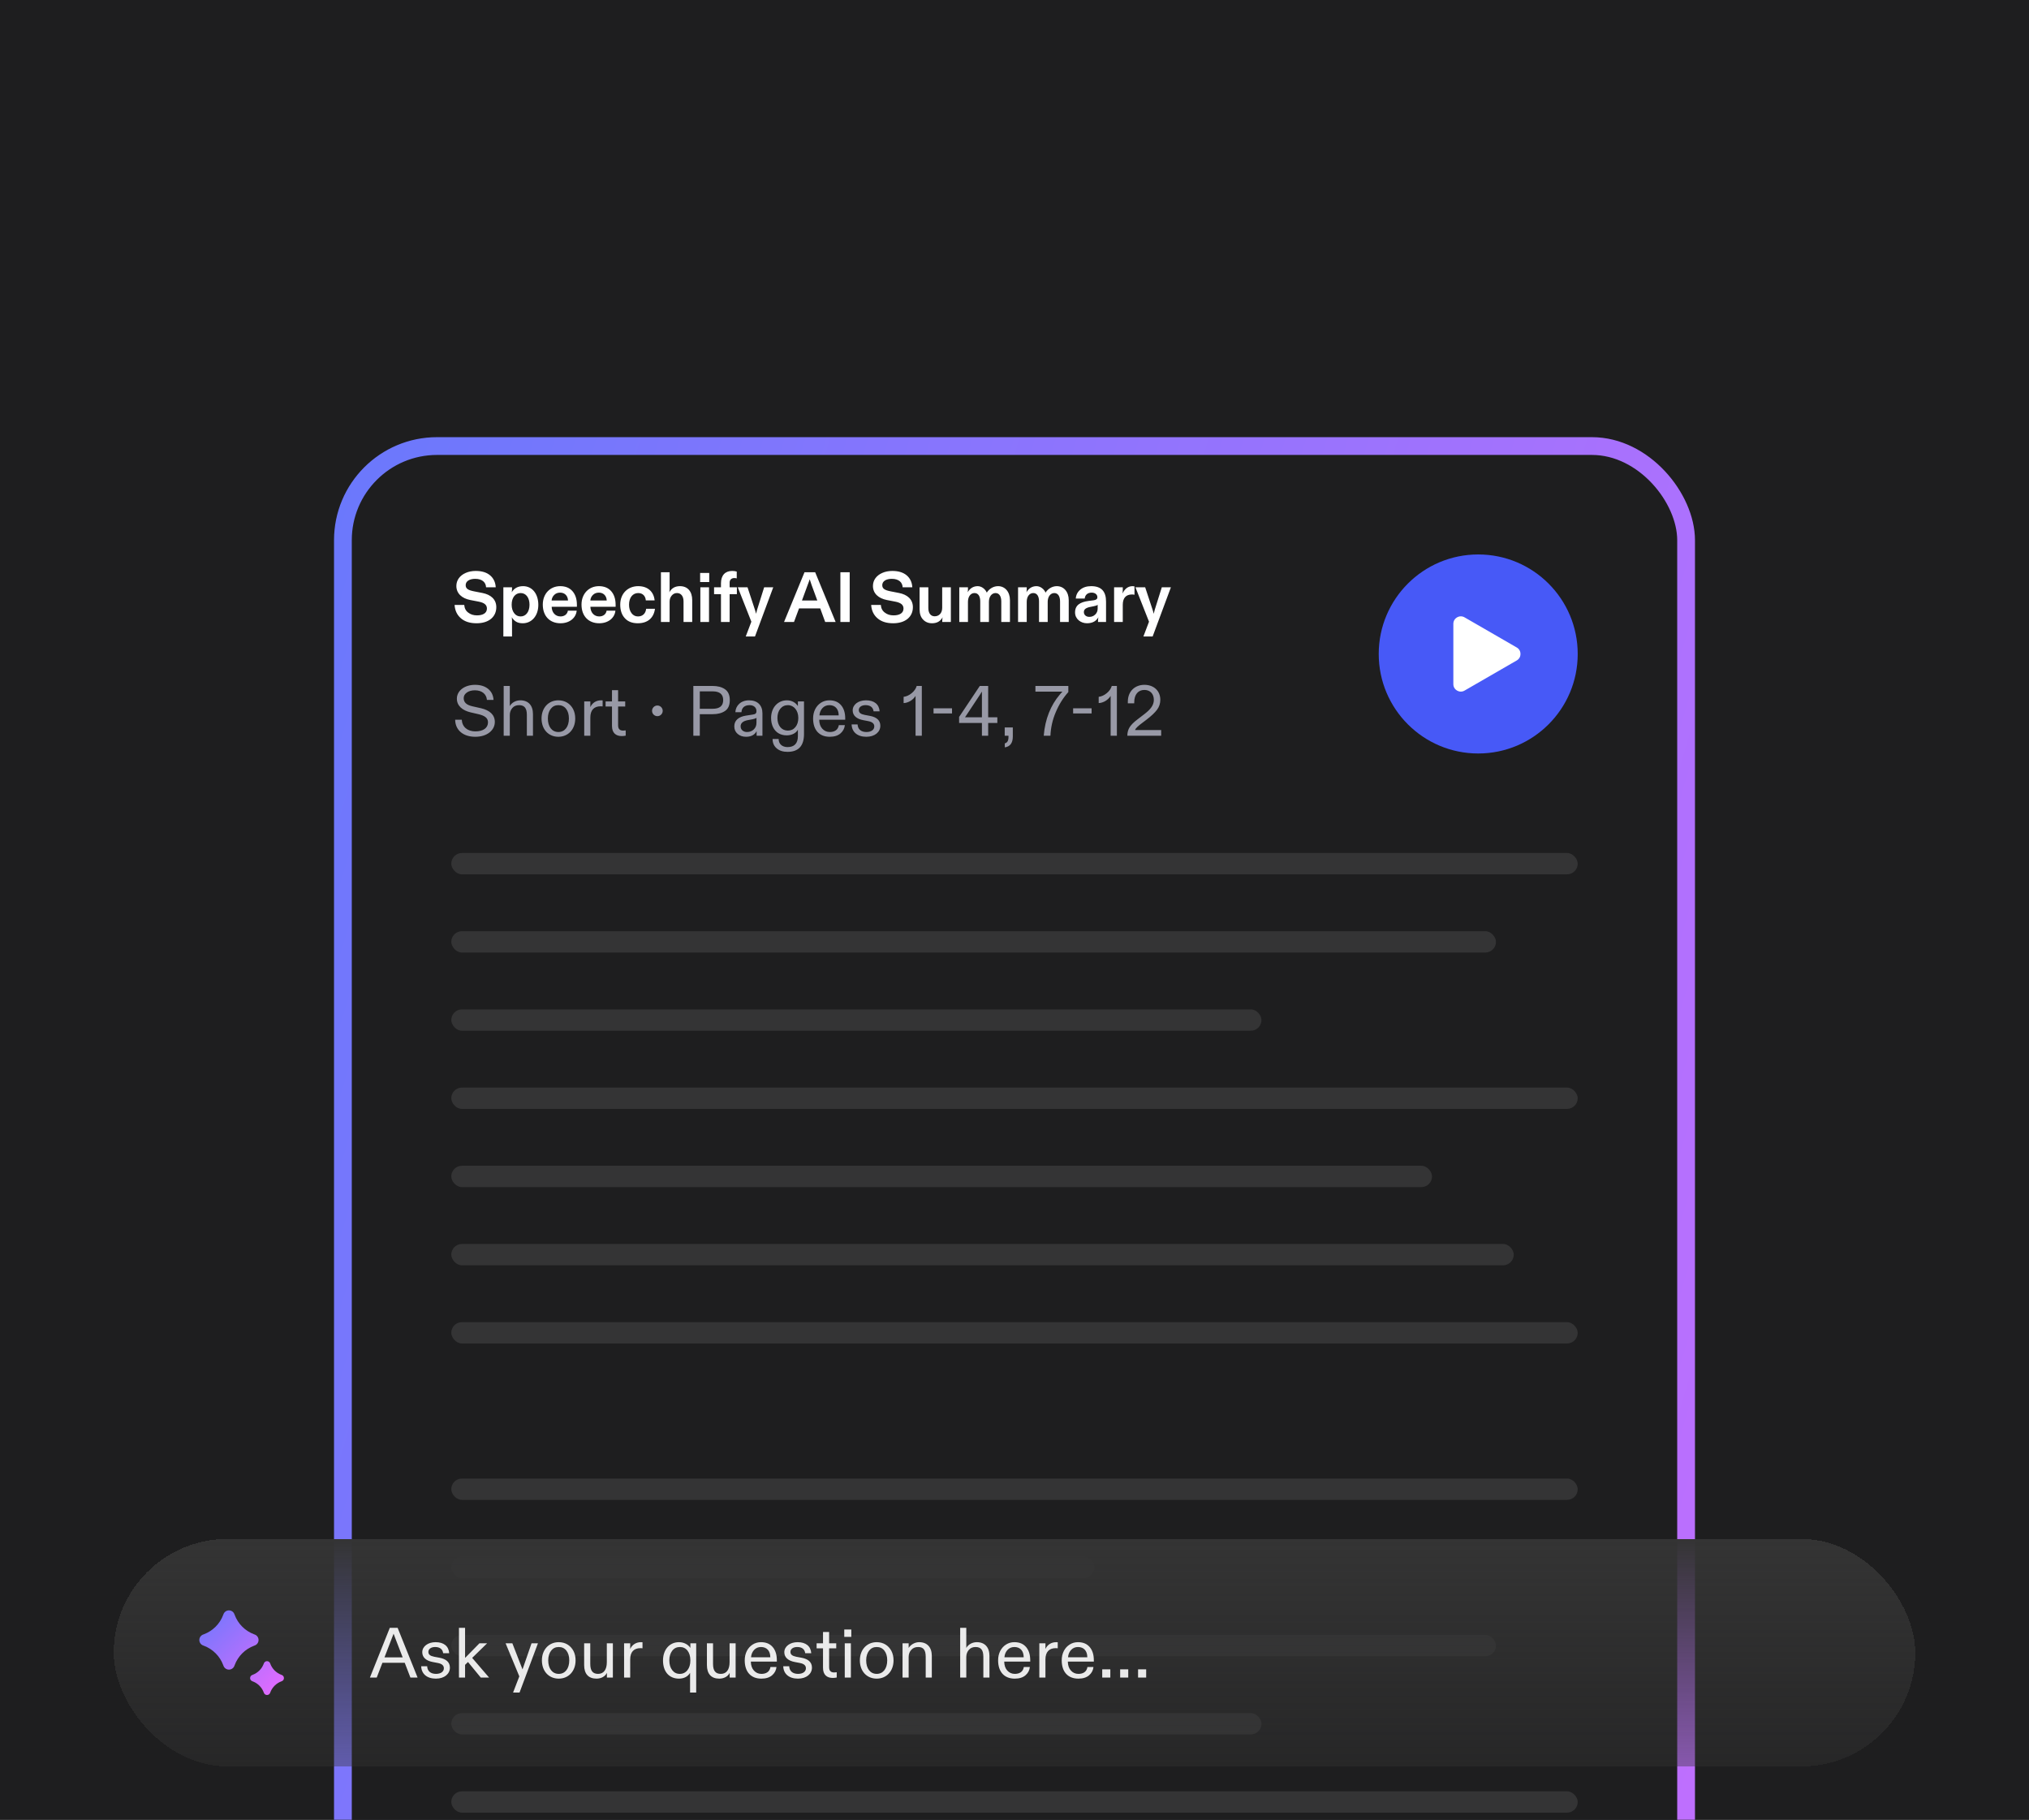 <svg width="571" height="512" viewBox="0 0 571 512" fill="none" xmlns="http://www.w3.org/2000/svg">
<g clip-path="url(#clip0_9447_85651)">
<rect width="571" height="512" fill="#1E1E1F"/>
<rect width="571" height="512" fill="#1E1E1F"/>
<g clip-path="url(#clip1_9447_85651)">
<rect x="99" y="128" width="373" height="1266" rx="24" fill="#1E1E1F"/>
<path d="M127.929 170.2H130.649C130.709 171.14 131.089 171.86 131.769 172.36C132.429 172.88 133.249 173.14 134.229 173.14C135.909 173.14 137.029 172.5 137.029 171.22C137.029 170.18 136.269 169.58 134.729 169.28L132.349 168.82C130.009 168.36 128.429 167 128.429 164.86C128.429 163.24 129.409 161.9 131.089 161.18C131.909 160.82 132.849 160.64 133.889 160.64C135.609 160.64 136.949 161.06 137.929 161.88C138.909 162.72 139.429 163.84 139.509 165.24H136.789C136.729 163.86 135.709 162.86 133.729 162.86C132.149 162.86 131.049 163.52 131.049 164.64C131.049 165.66 131.809 166.06 133.409 166.38L135.769 166.84C138.109 167.3 139.669 168.62 139.669 170.84C139.669 173.48 137.649 175.36 134.109 175.36C132.249 175.36 130.789 174.9 129.709 173.96C128.629 173.04 128.029 171.78 127.929 170.2ZM141.654 179.08V165.24H144.094V165.68C144.094 165.96 144.074 166.28 144.014 166.64C144.694 165.5 145.754 164.92 147.214 164.92C149.794 164.92 151.494 167.1 151.494 170.18C151.494 173.3 149.614 175.36 147.114 175.36C145.574 175.36 144.714 174.76 144.014 173.66C144.074 174.02 144.094 174.34 144.094 174.6V179.08H141.654ZM144.694 167.74C144.234 168.34 143.994 169.14 143.994 170.14C143.994 171.12 144.234 171.9 144.694 172.52C145.154 173.14 145.774 173.44 146.514 173.44C148.014 173.44 149.014 172.12 149.014 170.14C149.014 168.2 148.054 166.86 146.514 166.86C145.774 166.86 145.154 167.16 144.694 167.74ZM152.752 170.1C152.752 167.04 154.832 164.92 157.652 164.92C159.132 164.92 160.292 165.4 161.112 166.34C161.932 167.28 162.352 168.56 162.352 170.18V170.72H155.252C155.272 172.3 156.272 173.44 157.732 173.44C158.832 173.44 159.652 172.84 159.812 171.82H162.292C162.092 173.84 160.312 175.36 157.732 175.36C154.792 175.36 152.752 173.42 152.752 170.1ZM155.992 167.36C155.552 167.78 155.292 168.3 155.232 168.96H159.852C159.792 167.62 158.932 166.74 157.632 166.74C156.972 166.74 156.432 166.94 155.992 167.36ZM163.648 170.1C163.648 167.04 165.728 164.92 168.548 164.92C170.028 164.92 171.188 165.4 172.008 166.34C172.828 167.28 173.248 168.56 173.248 170.18V170.72H166.148C166.168 172.3 167.168 173.44 168.628 173.44C169.728 173.44 170.548 172.84 170.708 171.82H173.188C172.988 173.84 171.208 175.36 168.628 175.36C165.688 175.36 163.648 173.42 163.648 170.1ZM166.888 167.36C166.448 167.78 166.188 168.3 166.128 168.96H170.748C170.688 167.62 169.828 166.74 168.528 166.74C167.868 166.74 167.328 166.94 166.888 167.36ZM175.864 173.96C174.984 173.02 174.544 171.74 174.544 170.12C174.544 166.94 176.744 164.92 179.604 164.92C182.344 164.92 183.984 166.52 184.224 168.92H181.744C181.664 167.74 180.904 166.86 179.604 166.86C178.104 166.86 177.024 168.08 177.024 170.14C177.024 171.12 177.264 171.9 177.724 172.52C178.184 173.14 178.804 173.44 179.544 173.44C180.924 173.44 181.704 172.54 181.844 171.28H184.324C183.984 173.84 182.304 175.36 179.484 175.36C177.944 175.36 176.724 174.9 175.864 173.96ZM186.001 161H188.441V165.68C188.441 165.98 188.421 166.3 188.361 166.64C188.981 165.5 189.981 164.92 191.361 164.92C193.521 164.92 194.801 166.42 194.801 168.84V175H192.361V169.2C192.361 167.76 191.661 166.86 190.521 166.86C189.921 166.86 189.421 167.1 189.041 167.56C188.641 168.02 188.441 168.6 188.441 169.28V175H186.001V161ZM199.592 163.76H197.032V161.2H199.592V163.76ZM197.092 175V165.24H199.532V175H197.092ZM200.954 167.18V165.24H202.894V164.12C202.894 161.86 204.094 160.64 206.034 160.64C206.534 160.64 206.974 160.7 207.334 160.82V162.74C207.154 162.68 206.934 162.64 206.654 162.64C205.874 162.64 205.334 163.1 205.334 163.92V165.24H207.374V167.18H205.334V175H202.894V167.18H200.954ZM211.447 174.92L207.627 165.24H210.367L212.447 171.54C212.567 171.88 212.667 172.26 212.767 172.7C212.807 172.48 212.907 172.08 213.067 171.54L215.047 165.24H217.607L212.467 179.08H209.867L211.447 174.92ZM223.445 175H220.645L226.405 161H229.405L235.165 175H232.225L230.825 171.18H224.865L223.445 175ZM225.685 168.96H230.005L228.405 164.6C228.185 164 228.005 163.46 227.865 162.98C227.725 163.44 227.525 163.98 227.285 164.6L225.685 168.96ZM236.501 175V161H239.121V175H236.501ZM245.164 170.2H247.884C247.944 171.14 248.324 171.86 249.004 172.36C249.664 172.88 250.484 173.14 251.464 173.14C253.144 173.14 254.264 172.5 254.264 171.22C254.264 170.18 253.504 169.58 251.964 169.28L249.584 168.82C247.244 168.36 245.664 167 245.664 164.86C245.664 163.24 246.644 161.9 248.324 161.18C249.144 160.82 250.084 160.64 251.124 160.64C252.844 160.64 254.184 161.06 255.164 161.88C256.144 162.72 256.664 163.84 256.744 165.24H254.024C253.964 163.86 252.944 162.86 250.964 162.86C249.384 162.86 248.284 163.52 248.284 164.64C248.284 165.66 249.044 166.06 250.644 166.38L253.004 166.84C255.344 167.3 256.904 168.62 256.904 170.84C256.904 173.48 254.884 175.36 251.344 175.36C249.484 175.36 248.024 174.9 246.944 173.96C245.864 173.04 245.264 171.78 245.164 170.2ZM258.79 165.24H261.25V171.06C261.25 172.48 261.89 173.4 263.03 173.4C264.29 173.4 265.15 172.46 265.15 171.04V165.24H267.59V175H265.17V174.6C265.17 174.3 265.21 174 265.27 173.66C264.67 174.8 263.67 175.36 262.29 175.36C261.27 175.36 260.43 175.02 259.77 174.32C259.11 173.64 258.79 172.68 258.79 171.44V165.24ZM269.961 165.24H272.401V165.68C272.401 166.04 272.381 166.36 272.321 166.64C272.881 165.66 273.801 164.92 275.141 164.92C276.281 164.92 277.301 165.78 277.701 166.74C278.321 165.72 279.521 164.92 280.861 164.92C282.821 164.92 284.221 166.5 284.221 168.86V175H281.781V169.22C281.781 167.78 281.201 166.86 280.161 166.86C279.101 166.86 278.301 167.86 278.301 169.32V175H275.861V169.22C275.861 167.76 275.301 166.86 274.241 166.86C273.181 166.86 272.401 167.82 272.401 169.32V175H269.961V165.24ZM286.502 165.24H288.942V165.68C288.942 166.04 288.922 166.36 288.862 166.64C289.422 165.66 290.342 164.92 291.682 164.92C292.822 164.92 293.842 165.78 294.242 166.74C294.862 165.72 296.062 164.92 297.402 164.92C299.362 164.92 300.762 166.5 300.762 168.86V175H298.322V169.22C298.322 167.78 297.742 166.86 296.702 166.86C295.642 166.86 294.842 167.86 294.842 169.32V175H292.402V169.22C292.402 167.76 291.842 166.86 290.782 166.86C289.722 166.86 288.942 167.82 288.942 169.32V175H286.502V165.24ZM302.543 172.32C302.543 170.26 303.963 169.4 306.343 169.08L307.743 168.9C308.523 168.8 308.823 168.52 308.823 168.02C308.823 167.3 308.203 166.74 307.223 166.74C306.103 166.74 305.363 167.36 305.263 168.4H302.743C302.823 167.36 303.263 166.52 304.043 165.88C304.823 165.24 305.843 164.92 307.083 164.92C309.983 164.92 311.263 166.44 311.263 169.26V175H309.003V174.6C309.003 174.34 309.043 174.02 309.103 173.66C308.543 174.7 307.503 175.36 305.903 175.36C304.163 175.36 302.543 174.18 302.543 172.32ZM305.523 171.24C305.183 171.48 305.023 171.8 305.023 172.22C305.023 173.04 305.683 173.56 306.563 173.56C307.223 173.56 307.763 173.34 308.223 172.9C308.683 172.46 308.903 171.9 308.903 171.22V170.16C308.703 170.34 308.323 170.48 307.743 170.58L306.943 170.74C306.323 170.84 305.863 171.02 305.523 171.24ZM313.529 175V165.24H315.969V165.98C315.969 166.34 315.949 166.68 315.889 167C316.549 165.62 317.489 164.92 318.749 164.92C318.929 164.92 319.109 164.94 319.269 164.98V167.34C319.049 167.28 318.829 167.26 318.569 167.26C316.969 167.26 315.969 168.14 315.969 170.16V175H313.529ZM323.355 174.92L319.535 165.24H322.275L324.355 171.54C324.475 171.88 324.575 172.26 324.675 172.7C324.715 172.48 324.815 172.08 324.975 171.54L326.955 165.24H329.515L324.375 179.08H321.775L323.355 174.92Z" fill="white"/>
<path d="M128.092 202.5H129.952C130.052 204.52 131.552 205.78 133.772 205.78C136.032 205.78 137.332 204.78 137.332 203.24C137.332 201.98 136.372 201.34 134.552 200.92L132.472 200.44C130.152 199.9 128.572 198.6 128.572 196.58C128.572 194.32 130.752 192.68 133.692 192.68C135.192 192.68 136.432 193.06 137.372 193.82C138.312 194.6 138.812 195.62 138.892 196.92H137.032C136.892 195.26 135.592 194.22 133.652 194.22C132.752 194.22 131.992 194.42 131.392 194.84C130.792 195.26 130.492 195.78 130.492 196.42C130.492 197.62 131.272 198.34 132.932 198.72L135.412 199.28C137.792 199.84 139.252 201.1 139.252 203.12C139.252 205.44 137.112 207.3 133.752 207.3C130.352 207.3 128.132 205.44 128.092 202.5ZM141.747 193H143.467V198.66C144.007 197.7 145.147 197.04 146.427 197.04C148.667 197.04 149.987 198.46 149.987 200.92V207H148.267V201.14C148.267 199.28 147.607 198.4 146.087 198.4C145.287 198.4 144.647 198.66 144.187 199.2C143.707 199.74 143.467 200.42 143.467 201.2V207H141.747V193ZM152.401 202.16C152.401 199.16 154.361 197.04 157.141 197.04C158.961 197.04 160.461 197.94 161.281 199.5C161.681 200.28 161.881 201.18 161.881 202.16C161.881 205.22 159.881 207.3 157.141 207.3C154.361 207.3 152.401 205.22 152.401 202.16ZM154.181 202.16C154.181 204.46 155.321 205.96 157.141 205.96C158.961 205.96 160.101 204.46 160.101 202.16C160.101 201.02 159.841 200.12 159.301 199.42C158.761 198.74 158.041 198.4 157.141 198.4C156.241 198.4 155.541 198.74 155.001 199.42C154.461 200.12 154.181 201.02 154.181 202.16ZM164.412 207V197.36H166.132V198.96C166.632 197.82 167.732 197.04 169.152 197.04C169.332 197.04 169.492 197.04 169.592 197.06V198.76C169.412 198.74 169.232 198.72 169.052 198.72C167.152 198.72 166.132 199.8 166.132 201.9V207H164.412ZM170.426 197.36H172.226V194.18H173.946V197.36H175.946V198.78H173.946V204.08C173.946 205.14 174.466 205.56 175.366 205.56C175.566 205.56 175.806 205.54 176.086 205.5V206.98C175.726 207.06 175.346 207.1 174.966 207.1C173.366 207.1 172.226 206.26 172.226 204.26V198.78H170.426V197.36Z" fill="#9899A6"/>
<circle cx="185" cy="200" r="1.5" fill="#9899A6"/>
<path d="M196.939 207H195.119V193H200.579C201.959 193 203.119 193.3 204.019 193.92C204.919 194.54 205.379 195.56 205.379 196.98C205.379 198.4 204.939 199.42 204.059 200.02C203.159 200.64 201.999 200.94 200.579 200.94H196.939V207ZM200.559 194.52H196.939V199.42H200.559C202.539 199.42 203.519 198.6 203.519 196.98C203.519 195.34 202.539 194.52 200.559 194.52ZM207.605 206.5C206.965 205.96 206.645 205.26 206.645 204.36C206.645 202.62 207.945 201.68 209.845 201.36L211.905 201.04C212.625 200.94 212.885 200.66 212.885 200.08C212.885 199.04 212.085 198.4 210.945 198.4C209.505 198.4 208.725 199.16 208.665 200.38H206.945C207.025 198.58 208.445 197.04 210.805 197.04C213.185 197.04 214.565 198.44 214.565 200.68V207H212.925V205.7C212.445 206.72 211.385 207.3 209.965 207.3C209.025 207.3 208.225 207.04 207.605 206.5ZM208.425 204.36C208.425 205.32 209.185 205.96 210.205 205.96C210.985 205.96 211.625 205.72 212.125 205.24C212.625 204.76 212.885 204.14 212.885 203.36V201.94C212.785 202.1 212.425 202.24 211.825 202.36L210.425 202.62C209.085 202.88 208.425 203.46 208.425 204.36ZM217.541 204.58C217.181 203.84 217.001 202.98 217.001 202C217.001 199.06 218.921 197.04 221.441 197.04C222.901 197.04 223.961 197.76 224.541 198.66V197.36H226.261V206.52C226.261 209.86 224.721 211.54 221.621 211.54C220.361 211.54 219.341 211.22 218.581 210.56C217.801 209.9 217.421 209.02 217.421 207.92H219.121C219.121 209.3 220.101 210.2 221.641 210.2C223.501 210.2 224.541 209.2 224.541 207.12V205.3C224.041 206.28 222.801 206.9 221.381 206.9C219.621 206.9 218.261 206.08 217.541 204.58ZM218.781 202C218.781 204.16 219.961 205.56 221.721 205.56C222.581 205.56 223.301 205.24 223.841 204.58C224.381 203.92 224.661 203.06 224.661 202C224.661 199.9 223.421 198.4 221.721 198.4C220.861 198.4 220.141 198.74 219.601 199.4C219.061 200.06 218.781 200.94 218.781 202ZM228.822 202.14C228.822 200.2 229.662 198.58 231.062 197.7C231.762 197.26 232.542 197.04 233.402 197.04C234.822 197.04 235.922 197.5 236.702 198.42C237.482 199.34 237.862 200.58 237.862 202.16V202.5H230.542C230.562 203.56 230.842 204.4 231.402 205.02C231.962 205.64 232.662 205.96 233.522 205.96C234.822 205.96 235.842 205.4 236.062 204.02H237.762C237.662 204.96 237.242 205.74 236.522 206.36C235.802 206.98 234.802 207.3 233.502 207.3C230.602 207.3 228.822 205.44 228.822 202.14ZM231.462 199.22C230.962 199.76 230.662 200.46 230.602 201.28H236.022C236.022 199.52 235.062 198.4 233.402 198.4C232.622 198.4 231.962 198.68 231.462 199.22ZM239.663 203.82H241.343C241.403 205.16 242.303 205.96 243.823 205.96C245.163 205.96 246.043 205.34 246.043 204.38C246.043 203.6 245.483 203.12 244.363 202.9L242.903 202.62C241.063 202.28 239.963 201.32 239.963 199.88C239.963 198.24 241.543 197.04 243.703 197.04C246.023 197.04 247.403 198.16 247.543 200.14H245.843C245.703 199 244.883 198.4 243.583 198.4C242.443 198.4 241.683 198.96 241.683 199.78C241.683 200.52 242.203 200.92 243.323 201.14L244.823 201.42C246.663 201.76 247.743 202.66 247.743 204.2C247.743 205.94 246.223 207.3 243.803 207.3C241.243 207.3 239.723 205.92 239.663 203.82ZM254.297 196.06C255.097 195.96 255.857 195.62 256.577 195.02C257.277 194.44 257.757 193.76 257.977 193H259.417V207H257.657V195.8C256.957 196.92 255.657 197.76 254.297 197.82V196.06ZM267.918 199.28V200.74H262.718V199.28H267.918ZM269.912 203.42V201.72L275.732 193H278.092V201.82H280.672V203.42H278.092V207H276.332V203.42H269.912ZM271.572 201.82H276.332V194.58L275.732 195.54L271.572 201.82ZM283.807 207H282.747V204.68H285.027V207.22C285.027 209.04 284.267 210.06 282.767 210.28V209.16C283.467 208.94 283.807 208.5 283.807 207.3V207ZM298.989 194.6H291.389V193H300.649V194.72C299.209 196.32 298.029 198.2 297.129 200.34C296.209 202.48 295.709 204.7 295.609 207H293.729C294.109 202.26 295.729 198.4 298.189 195.5C298.409 195.22 298.669 194.92 298.989 194.6ZM307.199 199.28V200.74H301.999V199.28H307.199ZM309.193 196.06C309.993 195.96 310.753 195.62 311.473 195.02C312.173 194.44 312.653 193.76 312.873 193H314.313V207H312.553V195.8C311.853 196.92 310.553 197.76 309.193 197.82V196.06ZM317.254 207C317.254 206.1 317.474 205.3 317.894 204.62C318.314 203.94 319.074 203.18 320.174 202.36L322.074 200.9C323.654 199.68 324.714 198.5 324.714 196.92C324.714 195.26 323.714 194.12 322.054 194.12C320.314 194.12 319.194 195.38 319.194 197.62V197.88H317.394V197.42C317.394 194.48 319.414 192.68 322.054 192.68C324.674 192.68 326.534 194.34 326.534 196.9C326.534 197.92 326.234 198.84 325.634 199.66C325.014 200.5 324.014 201.44 322.634 202.5L321.654 203.24C320.214 204.3 319.574 204.92 319.434 205.4H326.774V207H317.254Z" fill="#9899A6"/>
<g clip-path="url(#clip2_9447_85651)">
<circle cx="416" cy="184" r="28" fill="#4759F7"/>
<path d="M426.85 182.181C428.25 182.989 428.25 185.01 426.85 185.819L412.15 194.306C410.75 195.114 409 194.103 409 192.487L409 175.513C409 173.896 410.75 172.886 412.15 173.694L426.85 182.181Z" fill="white"/>
</g>
<g opacity="0.56">
<rect opacity="0.4" x="127" y="240" width="317" height="6" rx="3" fill="#808080"/>
<rect opacity="0.4" x="127" y="262" width="294" height="6" rx="3" fill="#808080"/>
<rect opacity="0.4" x="127" y="284" width="228" height="6" rx="3" fill="#808080"/>
<rect opacity="0.4" x="127" y="306" width="317" height="6" rx="3" fill="#808080"/>
<rect opacity="0.4" x="127" y="328" width="276" height="6" rx="3" fill="#808080"/>
<rect opacity="0.4" x="127" y="350" width="299" height="6" rx="3" fill="#808080"/>
<rect opacity="0.4" x="127" y="372" width="317" height="6" rx="3" fill="#808080"/>
<rect opacity="0.4" x="127" y="416" width="317" height="6" rx="3" fill="#808080"/>
<rect opacity="0.4" x="127" y="438" width="181" height="6" rx="3" fill="#808080"/>
<rect opacity="0.4" x="127" y="460" width="294" height="6" rx="3" fill="#808080"/>
<rect opacity="0.4" x="127" y="482" width="228" height="6" rx="3" fill="#808080"/>
<rect opacity="0.4" x="127" y="504" width="317" height="6" rx="3" fill="#808080"/>
</g>
</g>
<rect x="96.5" y="125.5" width="378" height="1271" rx="26.5" stroke="url(#paint0_linear_9447_85651)" stroke-width="5" stroke-linecap="round" stroke-linejoin="round"/>
<g filter="url(#filter0_d_9447_85651)">
<rect x="32" y="413" width="507" height="64" rx="32" fill="url(#paint1_linear_9447_85651)" shape-rendering="crispEdges"/>
<path d="M71.692 442.966L71.52 443.03C68.977 443.971 66.972 445.976 66.03 448.52L65.967 448.691C65.729 449.335 65.115 449.762 64.429 449.762C63.743 449.762 63.129 449.335 62.891 448.691L62.828 448.52C61.887 445.976 59.881 443.971 57.338 443.03L57.166 442.966C56.523 442.728 56.096 442.115 56.096 441.429C56.096 440.742 56.523 440.129 57.166 439.891L57.338 439.827C59.881 438.886 61.887 436.881 62.828 434.337L62.891 434.166C63.129 433.522 63.743 433.095 64.429 433.095C65.115 433.095 65.729 433.522 65.967 434.166L66.03 434.337C66.972 436.881 68.977 438.886 71.52 439.827L71.692 439.891C72.335 440.129 72.762 440.742 72.762 441.429C72.762 442.115 72.335 442.728 71.692 442.966Z" fill="url(#paint2_linear_9447_85651)"/>
<path d="M75.143 447.381C75.535 447.381 75.886 447.625 76.022 447.993L76.058 448.091C76.596 449.544 77.742 450.69 79.195 451.228L79.293 451.264C79.661 451.4 79.905 451.751 79.905 452.143C79.905 452.535 79.661 452.886 79.293 453.022L79.195 453.058C77.742 453.596 76.596 454.742 76.058 456.195L76.022 456.293C75.886 456.661 75.535 456.905 75.143 456.905C74.751 456.905 74.401 456.661 74.264 456.293L74.228 456.195C73.691 454.742 72.545 453.596 71.091 453.058L70.993 453.022C70.626 452.886 70.381 452.535 70.381 452.143C70.381 451.751 70.626 451.4 70.993 451.264L71.091 451.228C72.545 450.69 73.691 449.544 74.228 448.091L74.264 447.993C74.401 447.625 74.751 447.381 75.143 447.381Z" fill="url(#paint3_linear_9447_85651)"/>
<path opacity="0.9" d="M104.1 452L109.7 438H111.9L117.52 452H115.5L113.9 447.84H107.62L106.02 452H104.1ZM108.2 446.32H113.32L111.16 440.72C111.06 440.48 111.02 440.32 111 440.26L110.76 439.66L108.2 446.32ZM118.533 448.82H120.213C120.273 450.16 121.173 450.96 122.693 450.96C124.033 450.96 124.913 450.34 124.913 449.38C124.913 448.6 124.353 448.12 123.233 447.9L121.773 447.62C119.933 447.28 118.833 446.32 118.833 444.88C118.833 443.24 120.413 442.04 122.573 442.04C124.893 442.04 126.273 443.16 126.413 445.14H124.713C124.573 444 123.753 443.4 122.453 443.4C121.313 443.4 120.553 443.96 120.553 444.78C120.553 445.52 121.073 445.92 122.193 446.14L123.693 446.42C125.533 446.76 126.613 447.66 126.613 449.2C126.613 450.94 125.093 452.3 122.673 452.3C120.113 452.3 118.593 450.92 118.533 448.82ZM129.161 452V438H130.881V446.46C131.121 446.2 131.381 445.94 131.641 445.7L134.921 442.36H137.081L132.881 446.46L137.641 452H135.301L131.701 447.62L130.881 448.42V452H129.161ZM142.287 442.36H144.187L147.047 449.7L149.587 442.36H151.387L146.207 456.22H144.387L146.147 451.66L142.287 442.36ZM152.501 447.16C152.501 444.16 154.461 442.04 157.241 442.04C159.061 442.04 160.561 442.94 161.381 444.5C161.781 445.28 161.981 446.18 161.981 447.16C161.981 450.22 159.981 452.3 157.241 452.3C154.461 452.3 152.501 450.22 152.501 447.16ZM154.281 447.16C154.281 449.46 155.421 450.96 157.241 450.96C159.061 450.96 160.201 449.46 160.201 447.16C160.201 446.02 159.941 445.12 159.401 444.42C158.861 443.74 158.141 443.4 157.241 443.4C156.341 443.4 155.641 443.74 155.101 444.42C154.561 445.12 154.281 446.02 154.281 447.16ZM164.392 442.36H166.112V448.14C166.112 450.04 166.772 450.96 168.312 450.96C169.892 450.96 170.772 449.76 170.772 447.68V442.36H172.472V452H170.792V450.66C170.332 451.68 169.172 452.3 167.872 452.3C165.612 452.3 164.392 450.96 164.392 448.5V442.36ZM175.63 452V442.36H177.35V443.96C177.85 442.82 178.95 442.04 180.37 442.04C180.55 442.04 180.71 442.04 180.81 442.06V443.76C180.63 443.74 180.45 443.72 180.27 443.72C178.37 443.72 177.35 444.8 177.35 446.9V452H175.63ZM186.582 447.18C186.582 444.24 188.342 442.04 191.082 442.04C192.522 442.04 193.722 442.76 194.282 443.66V442.36H195.922V456.22H194.202V450.66C193.622 451.7 192.462 452.3 191.082 452.3C188.382 452.3 186.582 450.42 186.582 447.18ZM189.182 444.44C188.642 445.14 188.362 446.06 188.362 447.18C188.362 448.32 188.642 449.22 189.182 449.92C189.722 450.62 190.422 450.96 191.302 450.96C192.182 450.96 192.902 450.62 193.462 449.92C194.002 449.24 194.282 448.32 194.282 447.18C194.282 446.04 194.022 445.12 193.482 444.42C192.942 443.74 192.222 443.4 191.342 443.4C190.442 443.4 189.722 443.74 189.182 444.44ZM198.942 442.36H200.662V448.14C200.662 450.04 201.322 450.96 202.862 450.96C204.442 450.96 205.322 449.76 205.322 447.68V442.36H207.022V452H205.342V450.66C204.882 451.68 203.722 452.3 202.422 452.3C200.162 452.3 198.942 450.96 198.942 448.5V442.36ZM209.58 447.14C209.58 445.2 210.42 443.58 211.82 442.7C212.52 442.26 213.3 442.04 214.16 442.04C215.58 442.04 216.68 442.5 217.46 443.42C218.24 444.34 218.62 445.58 218.62 447.16V447.5H211.3C211.32 448.56 211.6 449.4 212.16 450.02C212.72 450.64 213.42 450.96 214.28 450.96C215.58 450.96 216.6 450.4 216.82 449.02H218.52C218.42 449.96 218 450.74 217.28 451.36C216.56 451.98 215.56 452.3 214.26 452.3C211.36 452.3 209.58 450.44 209.58 447.14ZM212.22 444.22C211.72 444.76 211.42 445.46 211.36 446.28H216.78C216.78 444.52 215.82 443.4 214.16 443.4C213.38 443.4 212.72 443.68 212.22 444.22ZM220.421 448.82H222.101C222.161 450.16 223.061 450.96 224.581 450.96C225.921 450.96 226.801 450.34 226.801 449.38C226.801 448.6 226.241 448.12 225.121 447.9L223.661 447.62C221.821 447.28 220.721 446.32 220.721 444.88C220.721 443.24 222.301 442.04 224.461 442.04C226.781 442.04 228.161 443.16 228.301 445.14H226.601C226.461 444 225.641 443.4 224.341 443.4C223.201 443.4 222.441 443.96 222.441 444.78C222.441 445.52 222.961 445.92 224.081 446.14L225.581 446.42C227.421 446.76 228.501 447.66 228.501 449.2C228.501 450.94 226.981 452.3 224.561 452.3C222.001 452.3 220.481 450.92 220.421 448.82ZM229.812 442.36H231.612V439.18H233.332V442.36H235.332V443.78H233.332V449.08C233.332 450.14 233.852 450.56 234.752 450.56C234.952 450.56 235.192 450.54 235.472 450.5V451.98C235.112 452.06 234.732 452.1 234.352 452.1C232.752 452.1 231.612 451.26 231.612 449.26V443.78H229.812V442.36ZM239.573 440.54H237.593V438.48H239.573V440.54ZM237.733 452V442.36H239.453V452H237.733ZM241.981 447.16C241.981 444.16 243.941 442.04 246.721 442.04C248.541 442.04 250.041 442.94 250.861 444.5C251.261 445.28 251.461 446.18 251.461 447.16C251.461 450.22 249.461 452.3 246.721 452.3C243.941 452.3 241.981 450.22 241.981 447.16ZM243.761 447.16C243.761 449.46 244.901 450.96 246.721 450.96C248.541 450.96 249.681 449.46 249.681 447.16C249.681 446.02 249.421 445.12 248.881 444.42C248.341 443.74 247.621 443.4 246.721 443.4C245.821 443.4 245.121 443.74 244.581 444.42C244.041 445.12 243.761 446.02 243.761 447.16ZM253.992 442.36H255.712V443.66C256.252 442.78 257.412 442.04 258.672 442.04C260.912 442.04 262.232 443.46 262.232 445.92V452H260.512V446.14C260.512 444.28 259.892 443.4 258.392 443.4C257.572 443.4 256.932 443.66 256.452 444.2C255.952 444.74 255.712 445.42 255.712 446.2V452H253.992V442.36ZM270.213 438H271.933V443.66C272.473 442.7 273.613 442.04 274.893 442.04C277.133 442.04 278.453 443.46 278.453 445.92V452H276.733V446.14C276.733 444.28 276.073 443.4 274.553 443.4C273.753 443.4 273.113 443.66 272.653 444.2C272.173 444.74 271.933 445.42 271.933 446.2V452H270.213V438ZM280.887 447.14C280.887 445.2 281.727 443.58 283.127 442.7C283.827 442.26 284.607 442.04 285.467 442.04C286.887 442.04 287.987 442.5 288.767 443.42C289.547 444.34 289.927 445.58 289.927 447.16V447.5H282.607C282.627 448.56 282.907 449.4 283.467 450.02C284.027 450.64 284.727 450.96 285.587 450.96C286.887 450.96 287.907 450.4 288.127 449.02H289.827C289.727 449.96 289.307 450.74 288.587 451.36C287.867 451.98 286.867 452.3 285.567 452.3C282.667 452.3 280.887 450.44 280.887 447.14ZM283.527 444.22C283.027 444.76 282.727 445.46 282.667 446.28H288.087C288.087 444.52 287.127 443.4 285.467 443.4C284.687 443.4 284.027 443.68 283.527 444.22ZM292.488 452V442.36H294.208V443.96C294.708 442.82 295.808 442.04 297.228 442.04C297.408 442.04 297.568 442.04 297.668 442.06V443.76C297.488 443.74 297.308 443.72 297.128 443.72C295.228 443.72 294.208 444.8 294.208 446.9V452H292.488ZM298.787 447.14C298.787 445.2 299.627 443.58 301.027 442.7C301.727 442.26 302.507 442.04 303.367 442.04C304.787 442.04 305.887 442.5 306.667 443.42C307.447 444.34 307.827 445.58 307.827 447.16V447.5H300.507C300.527 448.56 300.807 449.4 301.367 450.02C301.927 450.64 302.627 450.96 303.487 450.96C304.787 450.96 305.807 450.4 306.027 449.02H307.727C307.627 449.96 307.207 450.74 306.487 451.36C305.767 451.98 304.767 452.3 303.467 452.3C300.567 452.3 298.787 450.44 298.787 447.14ZM301.427 444.22C300.927 444.76 300.627 445.46 300.567 446.28H305.987C305.987 444.52 305.027 443.4 303.367 443.4C302.587 443.4 301.927 443.68 301.427 444.22ZM312.468 449.68V452H310.188V449.68H312.468ZM317.512 449.68V452H315.232V449.68H317.512ZM322.555 449.68V452H320.275V449.68H322.555Z" fill="white"/>
</g>
</g>
<defs>
<filter id="filter0_d_9447_85651" x="-18" y="383" width="607" height="164" filterUnits="userSpaceOnUse" color-interpolation-filters="sRGB">
<feFlood flood-opacity="0" result="BackgroundImageFix"/>
<feColorMatrix in="SourceAlpha" type="matrix" values="0 0 0 0 0 0 0 0 0 0 0 0 0 0 0 0 0 0 127 0" result="hardAlpha"/>
<feOffset dy="20"/>
<feGaussianBlur stdDeviation="25"/>
<feComposite in2="hardAlpha" operator="out"/>
<feColorMatrix type="matrix" values="0 0 0 0 0 0 0 0 0 0 0 0 0 0 0 0 0 0 0.1 0"/>
<feBlend mode="normal" in2="BackgroundImageFix" result="effect1_dropShadow_9447_85651"/>
<feBlend mode="normal" in="SourceGraphic" in2="effect1_dropShadow_9447_85651" result="shape"/>
</filter>
<linearGradient id="paint0_linear_9447_85651" x1="472" y1="1394" x2="-214.386" y2="1191.8" gradientUnits="userSpaceOnUse">
<stop stop-color="#EA6AFF"/>
<stop offset="1" stop-color="#6B78FC"/>
</linearGradient>
<linearGradient id="paint1_linear_9447_85651" x1="285.5" y1="413" x2="285.5" y2="477" gradientUnits="userSpaceOnUse">
<stop stop-color="#343434"/>
<stop offset="1" stop-color="#343434" stop-opacity="0.4"/>
</linearGradient>
<linearGradient id="paint2_linear_9447_85651" x1="79.905" y1="456.905" x2="56.094" y2="433.097" gradientUnits="userSpaceOnUse">
<stop stop-color="#EA6AFF"/>
<stop offset="1" stop-color="#6B78FC"/>
</linearGradient>
<linearGradient id="paint3_linear_9447_85651" x1="79.905" y1="456.905" x2="56.094" y2="433.097" gradientUnits="userSpaceOnUse">
<stop stop-color="#EA6AFF"/>
<stop offset="1" stop-color="#6B78FC"/>
</linearGradient>
<clipPath id="clip0_9447_85651">
<rect width="571" height="512" fill="white"/>
</clipPath>
<clipPath id="clip1_9447_85651">
<rect x="99" y="128" width="373" height="1266" rx="24" fill="white"/>
</clipPath>
<clipPath id="clip2_9447_85651">
<rect width="56" height="56" fill="white" transform="translate(388 156)"/>
</clipPath>
</defs>
</svg>
